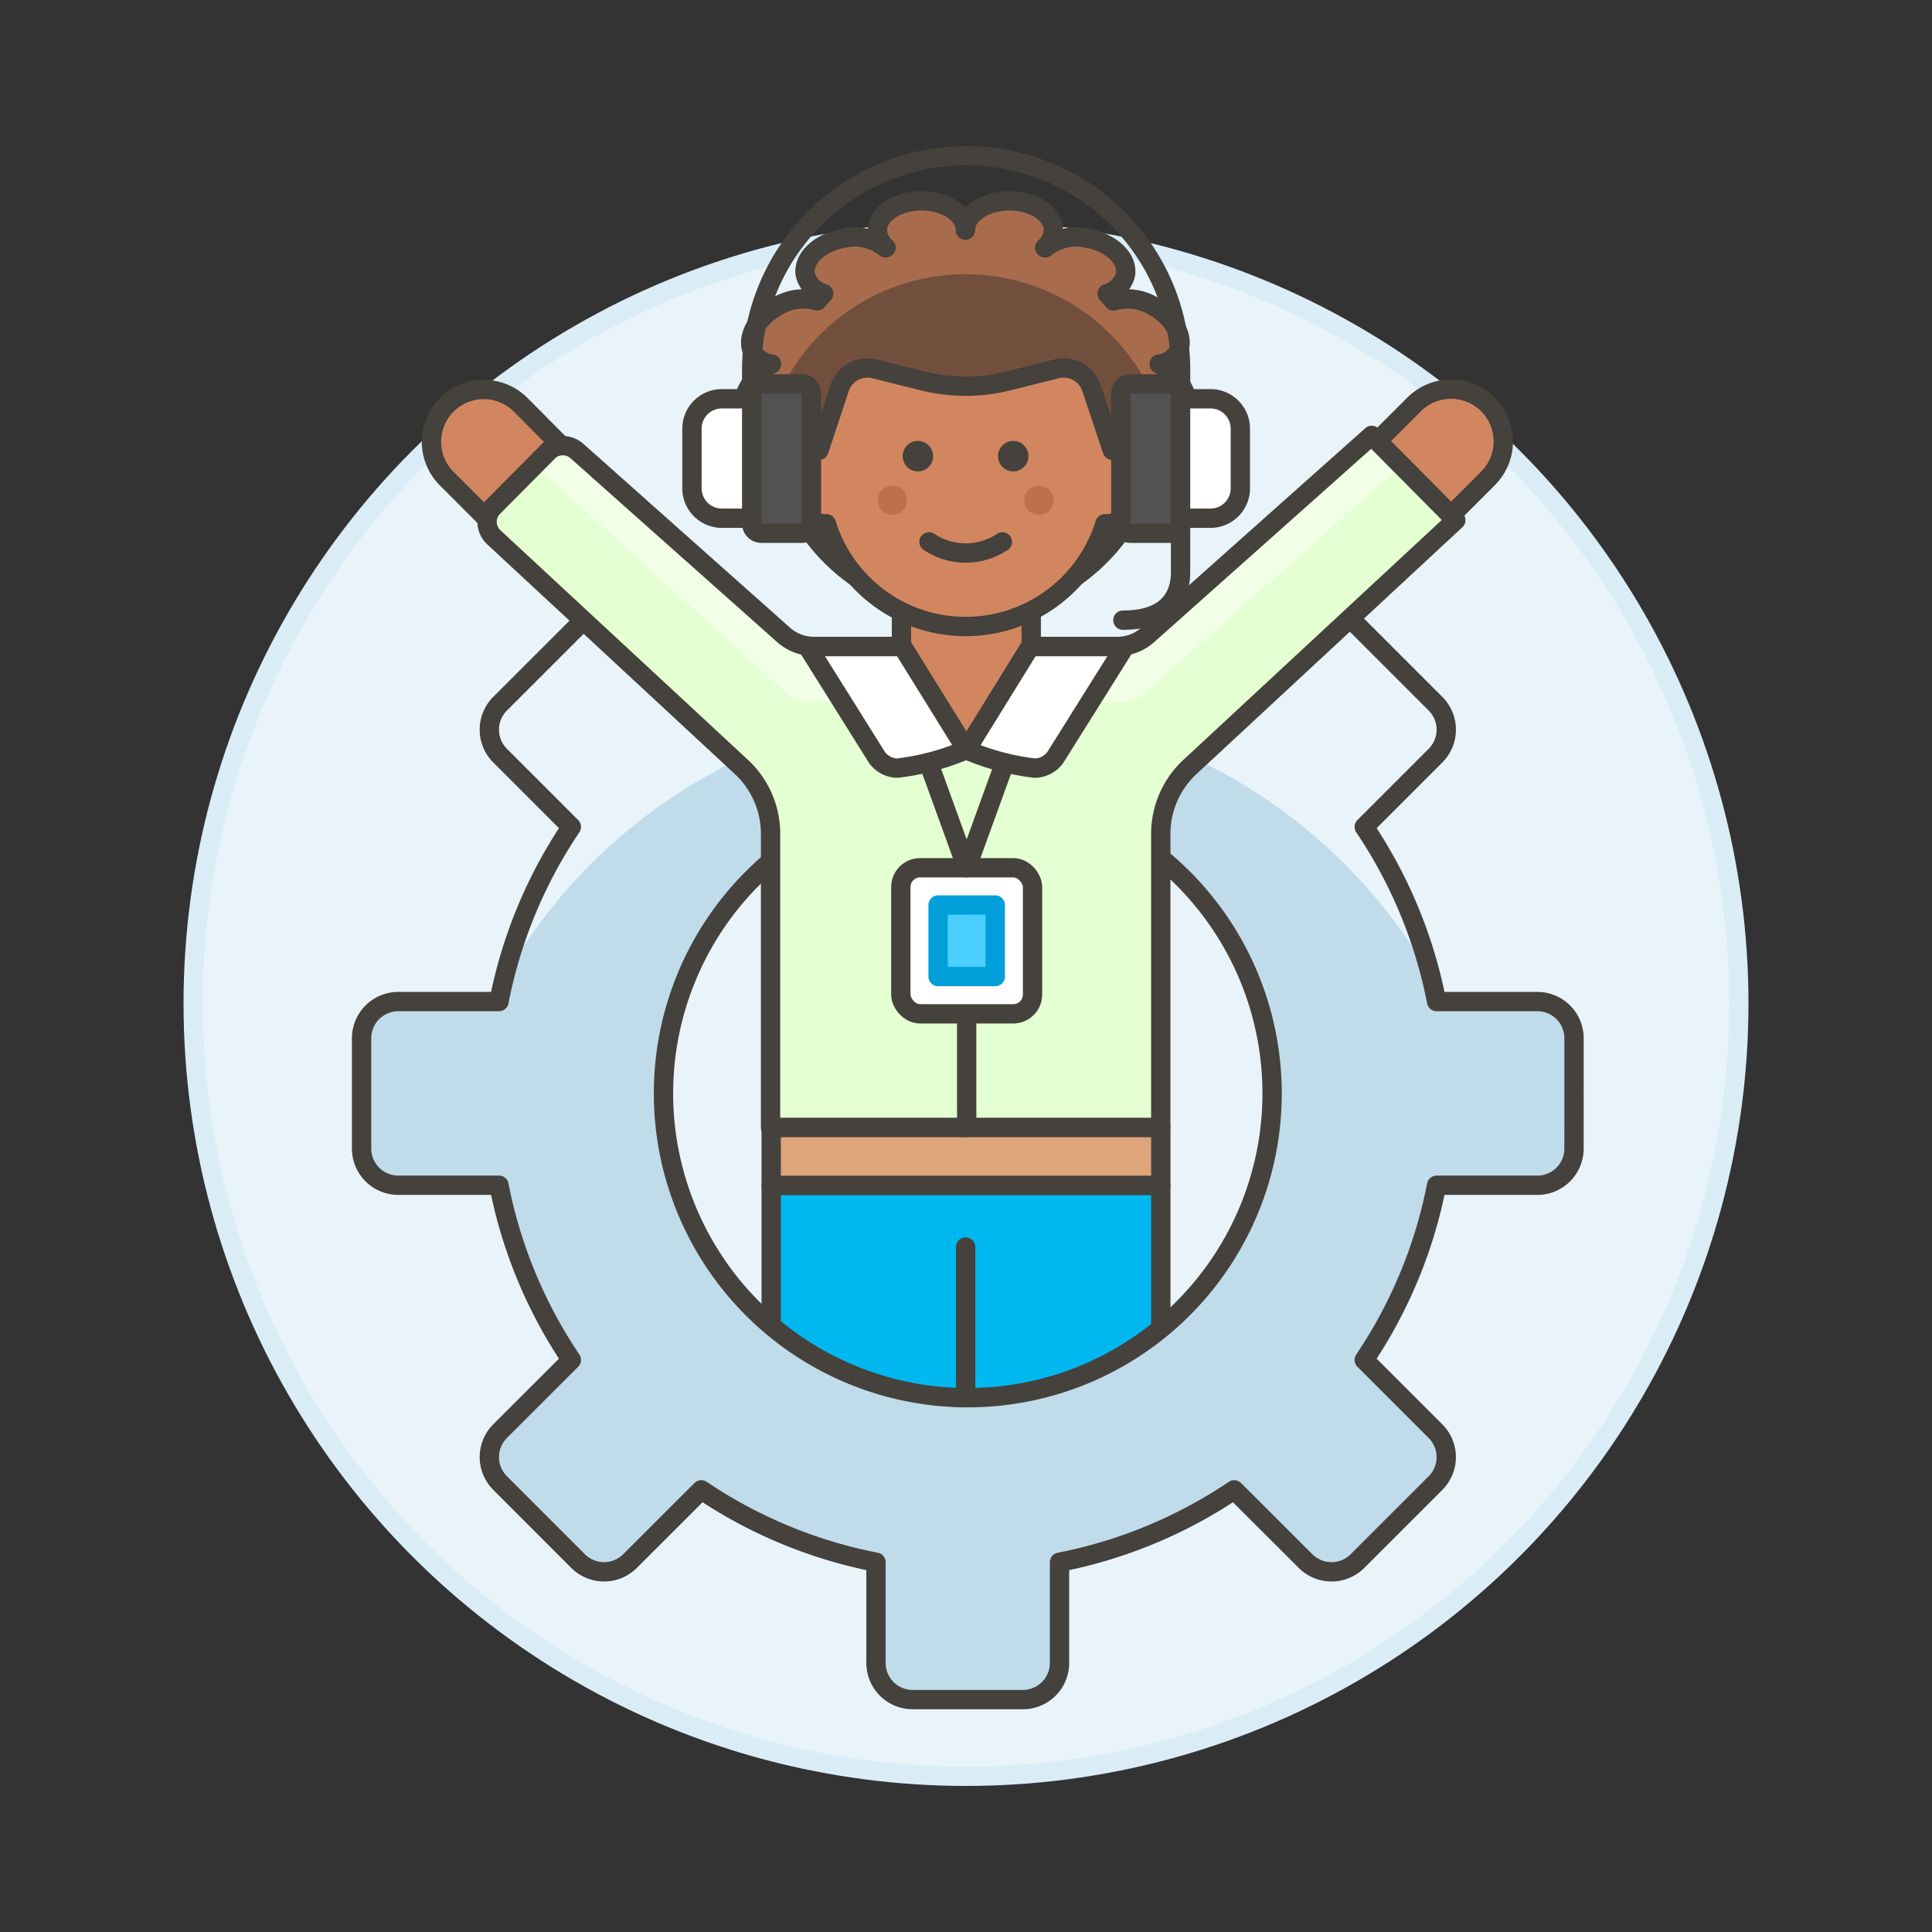 <?xml version="1.0" encoding="UTF-8"?> <svg xmlns="http://www.w3.org/2000/svg" viewBox="0 0 100 100"><rect x="0" y="0" width="100" height="100" fill="#333333" stroke="none"/><defs><style> .a, .f { fill: #e8f4fa; } .a { stroke: #daedf7; stroke-miterlimit: 10; } .b { fill: #00b8f0; } .b, .c, .d, .i, .j, .p { stroke: #45413c; } .b, .c, .d, .i, .j, .k, .p { stroke-linecap: round; stroke-linejoin: round; } .c { fill: none; } .d { fill: #dea47a; } .e { fill: #c0dceb; } .g { fill: #e4ffd1; } .h { fill: #f0ffe5; } .i { fill: #d18660; } .j { fill: #fff; } .k { fill: #4acfff; stroke: #009fd9; } .l { fill: #724f3d; } .m { fill: #a86c4d; } .n { fill: #bd704a; } .o { fill: #45413c; } .p { fill: #525252; } </style></defs><title>tech-support-user-1-2--customer-tech-support-VIRTUAL-REMOTE-ASSISTANT-HEADSET-COG-arms-male</title><g><circle class="a" cx="50" cy="51.94" r="40"></circle><g><rect class="b" x="39.916" y="61.354" width="20.167" height="13.943"></rect><line class="c" x1="49.983" y1="64.548" x2="49.983" y2="75.297"></line><rect class="d" x="39.916" y="58.354" width="20.167" height="3"></rect><g><path class="e" d="M81.472,53.741a1.9,1.9,0,0,0-1.9-1.9H74.359A24.592,24.592,0,0,0,70.612,42.8L74.3,39.112a1.9,1.9,0,0,0,0-2.69l-4.035-4.034a1.9,1.9,0,0,0-2.689,0l-3.687,3.686A24.726,24.726,0,0,0,60.083,34V44.419a15.757,15.757,0,1,1-20.167.164v-10.5a24.791,24.791,0,0,0-3.619,1.99L32.61,32.388a1.9,1.9,0,0,0-2.689,0l-4.035,4.034a1.9,1.9,0,0,0,0,2.69L29.573,42.8a24.592,24.592,0,0,0-3.747,9.041H20.615a1.9,1.9,0,0,0-1.9,1.9v5.706a1.9,1.9,0,0,0,1.9,1.9h5.211a24.6,24.6,0,0,0,3.747,9.041l-3.687,3.686a1.9,1.9,0,0,0,0,2.689L29.921,80.8a1.9,1.9,0,0,0,2.689,0L36.3,77.114a24.609,24.609,0,0,0,9.041,3.747v5.211a1.9,1.9,0,0,0,1.9,1.9h5.7a1.9,1.9,0,0,0,1.9-1.9V80.861a24.6,24.6,0,0,0,9.041-3.747L67.575,80.8a1.9,1.9,0,0,0,2.689,0L74.3,76.765a1.9,1.9,0,0,0,0-2.689L70.612,70.39a24.6,24.6,0,0,0,3.747-9.041h5.212a1.9,1.9,0,0,0,1.9-1.9Z"></path><g><path class="f" d="M39.916,34.084a24.791,24.791,0,0,0-3.619,1.99L32.61,32.388a1.9,1.9,0,0,0-2.689,0l-4.035,4.034a1.9,1.9,0,0,0,0,2.69L29.573,42.8a24.587,24.587,0,0,0-3.47,7.794A27.664,27.664,0,0,1,39.916,38.579Z"></path><path class="f" d="M74.3,36.422l-4.035-4.034a1.9,1.9,0,0,0-2.689,0l-3.687,3.686A24.726,24.726,0,0,0,60.083,34v4.511a27.663,27.663,0,0,1,14,12.086,24.587,24.587,0,0,0-3.47-7.794L74.3,39.112A1.9,1.9,0,0,0,74.3,36.422Z"></path></g><path class="c" d="M50.093,72.345A15.751,15.751,0,1,1,65.844,56.594,15.752,15.752,0,0,1,50.093,72.345Z"></path><path class="c" d="M81.472,53.741a1.9,1.9,0,0,0-1.9-1.9H74.359A24.592,24.592,0,0,0,70.612,42.8L74.3,39.112a1.9,1.9,0,0,0,0-2.69l-4.035-4.034a1.9,1.9,0,0,0-2.689,0l-3.687,3.686A24.726,24.726,0,0,0,60.083,34v5.652H39.916V34.084a24.791,24.791,0,0,0-3.619,1.99L32.61,32.388a1.9,1.9,0,0,0-2.689,0l-4.035,4.034a1.9,1.9,0,0,0,0,2.69L29.573,42.8a24.592,24.592,0,0,0-3.747,9.041H20.615a1.9,1.9,0,0,0-1.9,1.9v5.706a1.9,1.9,0,0,0,1.9,1.9h5.211a24.6,24.6,0,0,0,3.747,9.041l-3.687,3.686a1.9,1.9,0,0,0,0,2.689L29.921,80.8a1.9,1.9,0,0,0,2.689,0L36.3,77.114a24.609,24.609,0,0,0,9.041,3.747v5.211a1.9,1.9,0,0,0,1.9,1.9h5.7a1.9,1.9,0,0,0,1.9-1.9V80.861a24.6,24.6,0,0,0,9.041-3.747L67.575,80.8a1.9,1.9,0,0,0,2.689,0L74.3,76.765a1.9,1.9,0,0,0,0-2.689L70.612,70.39a24.6,24.6,0,0,0,3.747-9.041h5.212a1.9,1.9,0,0,0,1.9-1.9Z"></path></g><path class="g" d="M39.884,58.354v-15.2a4.719,4.719,0,0,0-1.5-3.448L25.565,27.815a1.1,1.1,0,0,1-.032-1.585l2.814-2.836a1.1,1.1,0,0,1,1.516-.047L40.55,32.854a2.362,2.362,0,0,0,1.578.605H57.839a2.362,2.362,0,0,0,1.578-.605L71,22.536l4.353,4.387L61.582,39.706a4.719,4.719,0,0,0-1.5,3.448v15.2Z"></path><path class="h" d="M40.55,35.745a2.357,2.357,0,0,0,1.578.605H57.839a2.359,2.359,0,0,0,1.578-.605L72.553,24.1,71,22.536,59.417,32.854a2.364,2.364,0,0,1-1.578.605H42.128a2.362,2.362,0,0,1-1.578-.605L29.863,23.347a1.1,1.1,0,0,0-1.515.047l-.686.69Z"></path><path class="i" d="M77.018,24.761a2.705,2.705,0,0,0-3.826-3.826l-1.9,1.9,3.81,3.842Z"></path><path class="i" d="M23.125,24.777a2.705,2.705,0,1,1,3.826-3.825l1.912,1.926L25.057,26.71Z"></path><line class="c" x1="50.035" y1="52.476" x2="50.035" y2="58.354"></line><rect class="j" x="46.626" y="44.915" width="6.818" height="7.561" rx="1" ry="1"></rect><rect class="k" x="48.555" y="46.844" width="2.96" height="3.702"></rect><polyline class="c" points="45.883 33.459 50.035 44.915 54.187 33.459"></polyline><path class="c" d="M39.884,58.354v-15.2a4.719,4.719,0,0,0-1.5-3.448L25.565,27.815a1.1,1.1,0,0,1-.032-1.585l2.814-2.836a1.1,1.1,0,0,1,1.516-.047L40.55,32.854a2.362,2.362,0,0,0,1.578.605H57.839a2.362,2.362,0,0,0,1.578-.605L71,22.536l4.353,4.387L61.582,39.706a4.719,4.719,0,0,0-1.5,3.448v15.2Z"></path><g><path class="j" d="M50.007,33.468v5.338a12.641,12.641,0,0,1-3.577.954,1.345,1.345,0,0,1-1.044-.564L41.8,33.468Z"></path><path class="j" d="M50.007,33.468v5.338a12.634,12.634,0,0,0,3.576.954,1.345,1.345,0,0,0,1.045-.564l3.591-5.728Z"></path><polygon class="i" points="53.376 33.381 50.021 38.806 46.659 33.381 46.666 26.967 53.383 26.967 53.376 33.381"></polygon></g><g><g><g><path class="l" d="M61,22.7c.721-.427.788-1.65.148-2.734A2.96,2.96,0,0,0,60,18.839a1.272,1.272,0,0,0,.953-.583c.4-.737-.171-1.821-1.276-2.422a2.586,2.586,0,0,0-2.042-.258c-.106-.13-.221-.253-.333-.378a1.373,1.373,0,0,0,.951-.98c.144-.827-.744-1.672-1.984-1.888a2.53,2.53,0,0,0-2.168.5l-.031-.015a1.221,1.221,0,0,0,.454-.9c0-.839-1.02-1.519-2.278-1.519s-2.278.68-2.278,1.519c0-.839-1.02-1.519-2.278-1.519s-2.278.68-2.278,1.519a1.221,1.221,0,0,0,.454.9l-.031.015a2.53,2.53,0,0,0-2.168-.5c-1.24.216-2.128,1.061-1.984,1.888a1.371,1.371,0,0,0,.951.98c-.112.125-.227.248-.333.378a2.586,2.586,0,0,0-2.042.258c-1.1.6-1.677,1.685-1.276,2.422a1.272,1.272,0,0,0,.953.583A2.96,2.96,0,0,0,38.8,19.963c-.64,1.084-.573,2.307.148,2.734a1.178,1.178,0,0,0,.878.105,2.436,2.436,0,0,0-.55,2.269c.242,1.235,1.1,2.1,1.928,1.944a1.049,1.049,0,0,0,.328-.131,9.85,9.85,0,0,0,16.884,0,1.039,1.039,0,0,0,.328.131c.823.161,1.686-.709,1.928-1.944a2.436,2.436,0,0,0-.55-2.269A1.179,1.179,0,0,0,61,22.7Z"></path><path class="m" d="M61.146,19.963A2.96,2.96,0,0,0,60,18.839a1.272,1.272,0,0,0,.953-.583c.4-.737-.171-1.821-1.276-2.422a2.586,2.586,0,0,0-2.042-.258c-.106-.13-.221-.253-.333-.378a1.373,1.373,0,0,0,.951-.98c.144-.827-.744-1.672-1.984-1.888a2.53,2.53,0,0,0-2.168.5l-.031-.015a1.221,1.221,0,0,0,.454-.9c0-.839-1.02-1.519-2.278-1.519s-2.278.68-2.278,1.519c0-.839-1.02-1.519-2.278-1.519s-2.278.68-2.278,1.519a1.221,1.221,0,0,0,.454.9l-.031.015a2.53,2.53,0,0,0-2.168-.5c-1.24.216-2.128,1.061-1.984,1.888a1.371,1.371,0,0,0,.951.98c-.112.125-.227.248-.333.378a2.586,2.586,0,0,0-2.042.258c-1.1.6-1.677,1.685-1.276,2.422a1.272,1.272,0,0,0,.953.583A2.96,2.96,0,0,0,38.8,19.963c-.64,1.084-.573,2.307.148,2.734a1.091,1.091,0,0,0,.591.125,10.624,10.624,0,0,1,20.87,0A1.091,1.091,0,0,0,61,22.7C61.719,22.27,61.786,21.047,61.146,19.963Z"></path><path class="c" d="M61,22.7c.721-.427.788-1.65.148-2.734A2.96,2.96,0,0,0,60,18.839a1.272,1.272,0,0,0,.953-.583c.4-.737-.171-1.821-1.276-2.422a2.586,2.586,0,0,0-2.042-.258c-.106-.13-.221-.253-.333-.378a1.373,1.373,0,0,0,.951-.98c.144-.827-.744-1.672-1.984-1.888a2.53,2.53,0,0,0-2.168.5l-.031-.015a1.221,1.221,0,0,0,.454-.9c0-.839-1.02-1.519-2.278-1.519s-2.278.68-2.278,1.519c0-.839-1.02-1.519-2.278-1.519s-2.278.68-2.278,1.519a1.221,1.221,0,0,0,.454.9l-.031.015a2.53,2.53,0,0,0-2.168-.5c-1.24.216-2.128,1.061-1.984,1.888a1.371,1.371,0,0,0,.951.98c-.112.125-.227.248-.333.378a2.586,2.586,0,0,0-2.042.258c-1.1.6-1.677,1.685-1.276,2.422a1.272,1.272,0,0,0,.953.583A2.96,2.96,0,0,0,38.8,19.963c-.64,1.084-.573,2.307.148,2.734a1.178,1.178,0,0,0,.878.105,2.436,2.436,0,0,0-.55,2.269c.242,1.235,1.1,2.1,1.928,1.944a1.049,1.049,0,0,0,.328-.131,9.85,9.85,0,0,0,16.884,0,1.039,1.039,0,0,0,.328.131c.823.161,1.686-.709,1.928-1.944a2.436,2.436,0,0,0-.55-2.269A1.179,1.179,0,0,0,61,22.7Z"></path></g><g><path class="i" d="M57.575,23.307l-1.082-3.226a1.519,1.519,0,0,0-1.808-.99l-2.5.626a9.106,9.106,0,0,1-4.42,0l-2.5-.625a1.519,1.519,0,0,0-1.81,1l-1.066,3.219c-2.167,0-2.021,3.8.38,3.8h.006a7.543,7.543,0,0,0,14.414,0H57.2C59.6,27.1,59.742,23.307,57.575,23.307Z"></path><circle class="n" cx="46.185" cy="25.89" r="0.759"></circle><circle class="n" cx="53.779" cy="25.89" r="0.759"></circle><path class="c" d="M48.084,28.047a3.419,3.419,0,0,0,3.8,0"></path><path class="o" d="M47.51,22.824a.788.788,0,1,0,.788.788.787.787,0,0,0-.788-.788Z"></path><path class="o" d="M52.446,22.824a.788.788,0,1,0,.787.788.788.788,0,0,0-.787-.788Z"></path></g></g><g><path class="p" d="M39.408,27.6H41.5a.5.5,0,0,0,.5-.5V20.367a.5.5,0,0,0-.5-.5H38.908V27.1A.5.5,0,0,0,39.408,27.6Z"></path><path class="j" d="M35.816,25.277a1.546,1.546,0,0,0,1.546,1.546h1.546V20.64H37.362a1.546,1.546,0,0,0-1.546,1.546Z"></path><path class="p" d="M61.106,27.6H58.514a.5.5,0,0,1-.5-.5V20.367a.5.5,0,0,1,.5-.5h2.592Z"></path><path class="j" d="M62.651,26.823H61.106V20.64h1.545A1.546,1.546,0,0,1,64.2,22.186v3.091A1.546,1.546,0,0,1,62.651,26.823Z"></path><path class="c" d="M58.121,32.1c2.738,0,2.985-1.7,2.985-2.489V27.6"></path><path class="c" d="M38.908,19.867v-.708a11.1,11.1,0,0,1,22.2,0v.708"></path></g></g></g></g></svg> 